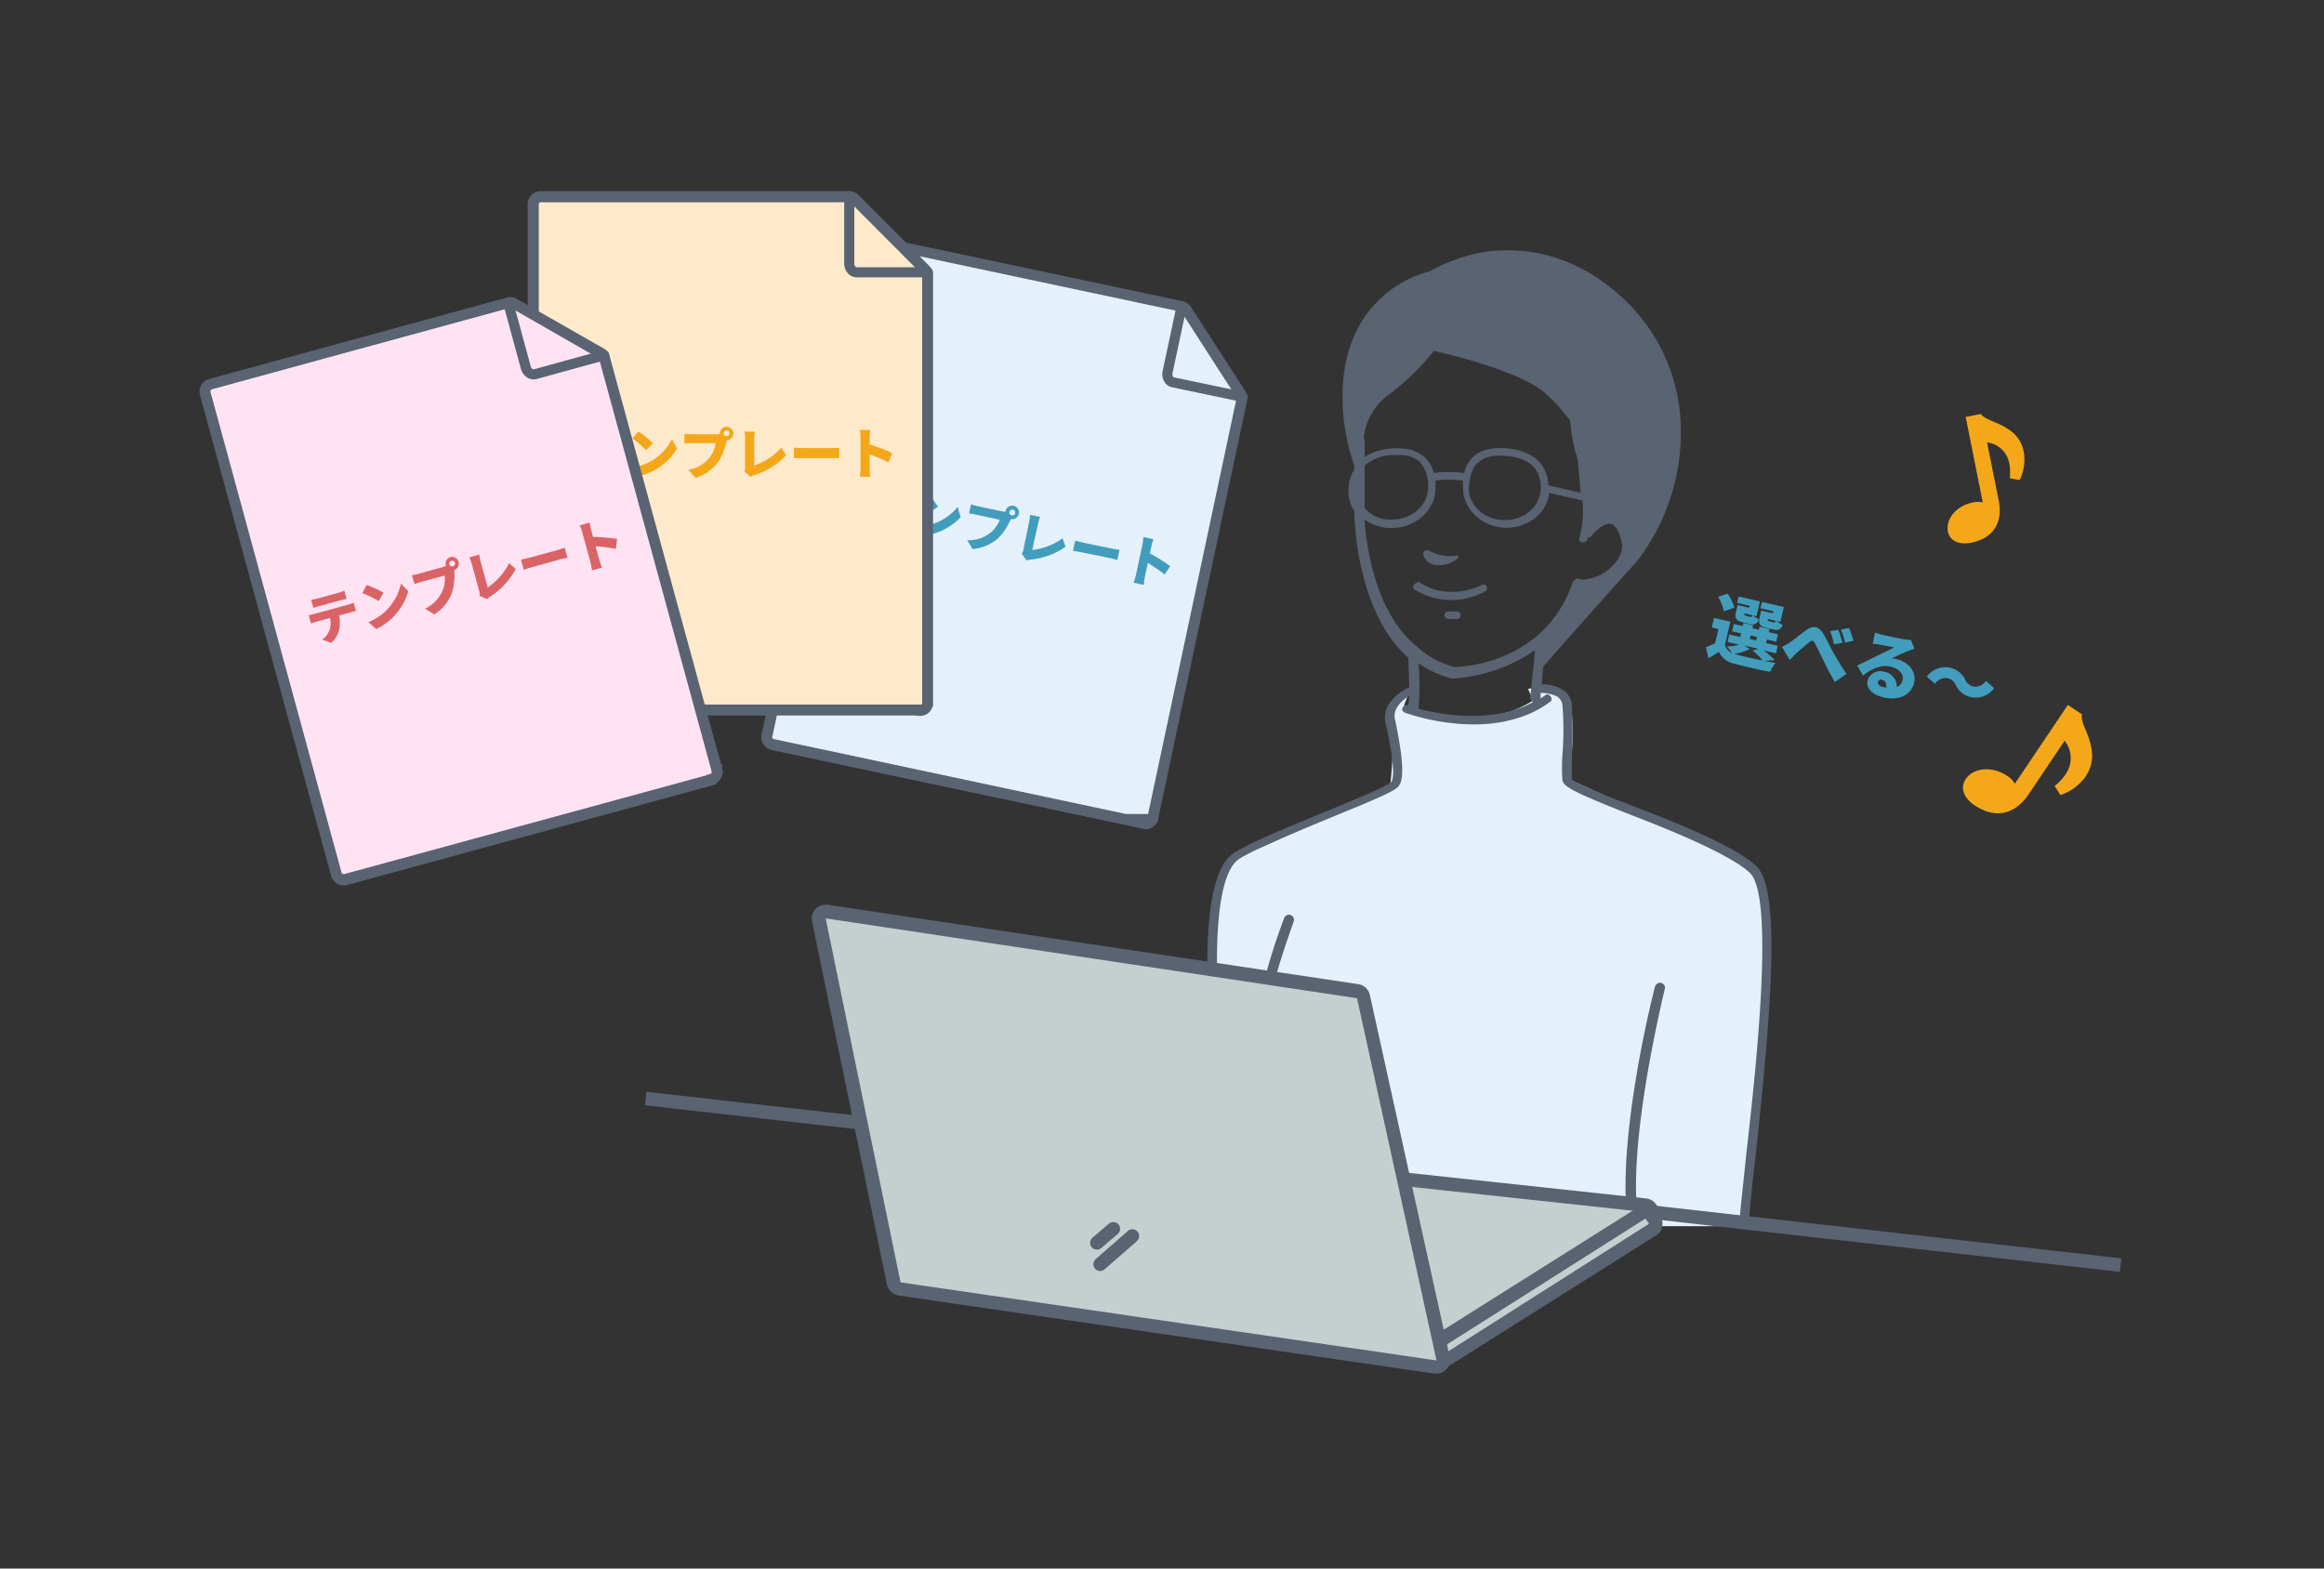 <svg xmlns="http://www.w3.org/2000/svg" viewBox="0 0 400 270"><rect x="0" y="0" width="400" height="270" fill="#333333" stroke="none"/><defs><style>.cls-1{fill:#e5f1fa;}.cls-2,.cls-3{fill:#596371;}.cls-3,.cls-4{stroke:#596371;}.cls-3{stroke-miterlimit:10;stroke-width:1.31px;}.cls-10,.cls-13,.cls-14,.cls-4{fill:none;}.cls-13,.cls-4{stroke-linecap:round;}.cls-10,.cls-13,.cls-4{stroke-linejoin:round;}.cls-4{stroke-width:1.74px;}.cls-5{fill:#429dbd;}.cls-6{fill:#ffe9cb;}.cls-7{fill:#f4a819;}.cls-8{fill:#ffe3f3;}.cls-9{fill:#da6366;}.cls-10,.cls-13{stroke:#596372;stroke-width:2.34px;}.cls-11{fill:#c6cfcf;}.cls-12{fill:#596372;}</style></defs><g id="レイヤー_2" data-name="レイヤー 2"><g id="レイヤー_1-2" data-name="レイヤー 1"><path class="cls-1" d="M299.42,211.06s9.45-55.27,1.95-61.8a92.47,92.47,0,0,0-9-4.89c-3.43-1.46-22.34-10.27-22.34-10.27s1.95-12.55-.82-14.51a7.92,7.92,0,0,0-6.19-1l.81,2s-9,6.52-22.17.81l1.14-2.93s-4.24,1-3.42,5.21-.17,12.23-.17,12.23L216.75,146s-7.83-.65-7.83,17.45c0,13.7,2,30.49,0,34.73l-.16,13Z"/><path class="cls-2" d="M265.18,113.72s13.53-14.35,16.3-18.59c2.61-4.24,9-15.65,6.52-26.25s-8.8-20.22-18.75-23.48a25.25,25.25,0,0,0-22.66,1.79s-7.83,0-12.56,10.6c0,0-3.91,10.76,0,21.2,0,0-.81-6.2,2-9s9.95-8.31,10.6-9.62,0-.65,0-.65,16.79,1.79,22.34,10.11l2.44,3.1a19.53,19.53,0,0,0,1.47,6.68L273.17,92s3.42-4.89,4.89-1.63c1.47,3.1,2.28,6.2-2,9,0,0-3.26,2.12-4.73,1.3,0,0-2.28,6.69-6,9.46v3.59Z"/><path class="cls-2" d="M269.25,54h-.16c-15.33-7.34-22.17-1.3-22.34-1.3h-.65v-.65c.32-.33,7.34-6.53,23.15,1.14l.17.49c.16.32,0,.32-.17.32"/><path class="cls-2" d="M246.43,55.51c.32,0,7.66-1.79,14.51,1.63a.49.49,0,0,1,.16.65l-.32.17h-.17c-6.52-3.43-13.69-1.64-13.86-1.64l-.49-.32c-.16-.16-.16-.49.17-.49"/><path class="cls-2" d="M285.88,169.16c.5.16.82.65.66,1,0,.33-6.2,24.79-4.73,38.81a1,1,0,0,1-.82,1h-.16a.77.77,0,0,1-.82-.81c-1.46-14.52,4.57-38.49,4.89-39.46.17-.33.66-.66,1-.49"/><path class="cls-2" d="M208.92,209.59c-.32.17-.32.65-.32,1a.84.84,0,0,0,.81.66h.17c.49-.17,1.14-.33,1.63-9.3a115.33,115.33,0,0,0-.33-16.31c-2-15.49-2.45-34.72,2.45-37.83,2.61-1.62,9.29-4.4,15.16-6.84,9.13-3.75,11.9-4.89,12.39-5.87.49-.82,1-2.94-.81-11.42-.33-1.79,1.3-3.09,2.44-3.91a5.12,5.12,0,0,1-.16,1.63h-.16c-.33-.16-.66.16-.82.49s.16.66.49.81a38.09,38.09,0,0,0,11.74,2c8.8,0,12.88-3.75,13.21-3.91s.32-.65,0-1-.65-.33-1,0a2.93,2.93,0,0,0-.65.49v-1a6.25,6.25,0,0,1,2.93.66,2.2,2.2,0,0,1,.82,1.3,53.73,53.73,0,0,1,0,8.81,35.79,35.79,0,0,0,0,4.23c.16,1.14,2.12,2.13,11.08,5.71,7.67,2.93,17.94,7.17,21.2,10.27,4.24,4.08,1.14,33.1-.65,48.59-.49,5-1,9.13-1.14,11.41a.77.77,0,0,0,.81.82.78.78,0,0,0,.82-.82c.16-2.12.49-6.19,1.14-11.25,2.45-22.82,4.57-45.65.16-49.89-3.58-3.42-13.7-7.5-21.85-10.6-4.24-1.63-9.13-3.58-9.94-4.4v-3.75a86.5,86.5,0,0,0,0-9.13,3.51,3.51,0,0,0-1.47-2.45,6.85,6.85,0,0,0-3.75-1c.16-1,.16-2.11.33-3.09l.16-.17c5.54-6.36,15.65-17.61,15.82-17.77a36.34,36.34,0,0,0,7.66-23.48,31,31,0,0,0-10.76-22.66c-8.32-7.34-16.8-8-22.34-7.34A28.56,28.56,0,0,0,246.1,46.7a19.51,19.51,0,0,0-13,11.09c-3.1,6.85-2.29,16,0,22.34v.65a6.69,6.69,0,0,0-1,3.75,6,6,0,0,0,1,3.43c0,.81.16,17.12,9.29,25.27,0,.81.16,2.94.16,5.06-1.3.65-4.89,2.77-4.07,6.19,1.79,7.83,1.3,9.78,1,10.11-.82.81-6.86,3.26-11.58,5.22-6.36,2.61-12.72,5.22-15.49,7-7,4.4-4.24,31.3-3.1,39.46a99.84,99.84,0,0,1-.33,23.31M234.85,89.42a7.74,7.74,0,0,0,4.73,1.47c4.07,0,7.5-3.1,7.5-6.85v-1.3a15,15,0,0,1,4.73,0V84c0,3.75,3.42,6.85,7.49,6.85,3.76,0,7-2.61,7.34-6l5.71,1.3a17.09,17.09,0,0,1-.49,6.36.6.6,0,0,0,.33.82h.32a.84.84,0,0,0,.65-.33l.17-.49a.65.65,0,0,0,.65-.32c.49-.66,2-2.12,3.1-2,.65,0,1.14.65,1.63,1.63a4.33,4.33,0,0,1-.33,4.56,8,8,0,0,1-6.19,3.43l-.33-.16a1,1,0,0,0-1.14.49c-4.73,14-18.91,14.67-20.38,14.67a14.91,14.91,0,0,1-6.36-3.43c-7.34-5.87-8.81-17.44-9.13-22m36.69-10.27c.16,1.3.32,3.43.49,5.71l-5.55-1.3c-.16-3.76-2.77-6-7.34-6.37-2.44-.16-4.4.33-5.54,1.47A5.32,5.32,0,0,0,252,81.43a18.51,18.51,0,0,0-5.22,0,5.25,5.25,0,0,0-1.63-2.77c-1.3-1.14-3.09-1.63-5.54-1.47a9.55,9.55,0,0,0-4.73,1.47V75.89l-.16-.49a10.61,10.61,0,0,1,3.91-7.17,41.24,41.24,0,0,0,8.15-7.83c2.28.49,14.84,3.43,19.24,7.34a27.81,27.81,0,0,1,4.24,4.73,27.63,27.63,0,0,0,1.31,6.68m-36.69,8.32V80.13a7.53,7.53,0,0,1,4.89-1.79h.81a5.17,5.17,0,0,1,3.76,1.14,6,6,0,0,1,1.46,4.4c0,3.1-2.77,5.54-6.19,5.54a5.53,5.53,0,0,1-4.73-2m19.56-7.83a5.23,5.23,0,0,1,3.76-1.14H259c4.08.33,6.2,2.12,6.2,5.54,0,3.1-2.78,5.55-6.2,5.55s-6.19-2.45-6.19-5.55c.16-2.12.65-3.59,1.62-4.4m25.93,15.82-.49.48a5.62,5.62,0,0,0-.32-4.56,3.49,3.49,0,0,0-2.78-2.28,4.66,4.66,0,0,0-3.59,1.63,19,19,0,0,0,0-4.4l.33-.33c0-.33,0-.65-.33-.65,0-.82-.16-1.79-.16-2.61A11.12,11.12,0,0,0,274.64,85l.48.16.49-.16c.33-.16.33-.65,0-1-2.45-2.61-3.58-6.68-3.91-9.29a33.22,33.22,0,0,1,2.94,5.7c.16.33.32.5.65.5h.16a.6.6,0,0,0,.32-.82A36.39,36.39,0,0,0,271.21,72v-.17a62,62,0,0,0-4.4-5c-5.22-4.73-19.57-7.67-20.22-7.83a.64.64,0,0,0-.65.33,44.45,44.45,0,0,1-8.16,7.83,10.86,10.86,0,0,0-4.24,7.33c-1-5.22-1-11.57,1.31-16.3,4.08-9,11.74-10.11,11.9-10.11h.33a26.91,26.91,0,0,1,9.62-3.26c7.5-1,14.67,1.3,20.87,6.84,13.53,12.07,12.06,31.64,2.77,43.87M266,111.6a2.31,2.31,0,0,1,.17-1v-.16a20.75,20.75,0,0,0,5.87-9.13,8,8,0,0,0,4.23-1.31c-3.1,3.43-7.17,8-10.27,11.58M244.14,122a40.77,40.77,0,0,0,0-7.82,18.45,18.45,0,0,0,5.71,2.61H250a27.51,27.51,0,0,0,14.19-4.89c-.16,2.28-.65,6.52-.82,8.15a.9.9,0,0,0,.49.81c-2.93,1.64-9.46,3.75-19.73,1.14"/><path class="cls-2" d="M221,158.07a.88.88,0,1,1,1.63.65c0,.16-3.91,10.27-5.05,18.43-1,7,3.75,16.3,7.17,23.31,1.8,3.75,3.26,6.53,3.59,8.48a.72.72,0,0,1-.66,1h-.16c-.32,0-.82-.33-.82-.65-.32-1.63-1.79-4.73-3.42-8.15-3.42-7-8.31-16.8-7.17-24.3.81-8.31,4.73-18.26,4.89-18.75"/><path class="cls-2" d="M247.08,97.25A2.55,2.55,0,0,1,245,95.62a.68.68,0,0,1,1-.81,7.15,7.15,0,0,0,4.73.81c.32,0,.49.32.16.49a4.91,4.91,0,0,1-3.75,1.14"/><path class="cls-2" d="M244.47,100.35c5.22,3.26,10.6.32,10.6.32a.59.59,0,0,1,.81.33.6.6,0,0,1-.32.82,11.93,11.93,0,0,1-5.87,1.46,12.11,12.11,0,0,1-6.2-1.79.56.56,0,0,1-.16-.82c.49-.48,1-.65,1.14-.32"/><path class="cls-2" d="M249.2,105.24h1.46a.66.66,0,1,1,0,1.31H249.2a.66.66,0,0,1,0-1.31"/><path class="cls-1" d="M196.91,141.74l-63.86-13.59a1.32,1.32,0,0,1-1-1.57l17.84-83.85a1.32,1.32,0,0,1,1.57-1l51.93,11a1.28,1.28,0,0,1,.81.55l9.39,14.53a1.32,1.32,0,0,1,.17,1l-15.3,71.91a1.26,1.26,0,0,1-1.53,1"/><path class="cls-3" d="M196.91,141.74l.06-.28-63.86-13.59a1,1,0,0,1-.81-1.23l17.85-83.86a1,1,0,0,1,1.24-.8L203.31,53a1,1,0,0,1,.64.43L213.34,68a1.11,1.11,0,0,1,.12.76l-15.3,71.91v.08a1,1,0,0,1-1.18.73l-.06.28-.06.28a1.55,1.55,0,0,0,1.85-1.17l0-.1-.28,0,.27.06L214,68.86a1.68,1.68,0,0,0-.21-1.19l-9.39-14.52a1.55,1.55,0,0,0-1-.67l-51.92-11a1.61,1.61,0,0,0-1.91,1.24l-17.84,83.85a1.62,1.62,0,0,0,1.24,1.91L196.85,142l.06-.28"/><path class="cls-4" d="M213.89,68.32l-11.95-2.5a1.18,1.18,0,0,1-.81-.59,1.66,1.66,0,0,1-.19-1.07l2.43-11.41"/><path class="cls-5" d="M155.17,86.34a7.19,7.19,0,0,0,.93.13l-.31,1.44-.91-.22-2.07-.44a5.94,5.94,0,0,1-1.09,2.15,4.47,4.47,0,0,1-2.26,1.43l-1.11-1.22a3.91,3.91,0,0,0,1.9-.93,3.82,3.82,0,0,0,1-1.76l-2.41-.51c-.27-.06-.68-.13-.94-.16l.31-1.46a7.4,7.4,0,0,0,.92.26Zm-4.62-2.09-1.08-.19.31-1.43a7.88,7.88,0,0,0,1.05.31l3.69.78a7.73,7.73,0,0,0,1.09.15l-.31,1.43c-.34-.09-.71-.19-1.06-.26Z"/><path class="cls-5" d="M160.51,90.2a9.07,9.07,0,0,0,4.31-2.94l.53,1.76a10.42,10.42,0,0,1-7.89,3.25l-.64-1.68A9.64,9.64,0,0,0,160.51,90.2Zm1-3-1.4.93a19.3,19.3,0,0,0-1.88-2.51l1.3-.91A18.66,18.66,0,0,1,161.47,87.25Z"/><path class="cls-5" d="M172.4,88a4.55,4.55,0,0,0,.67.09.5.5,0,0,1,0-.12,1.17,1.17,0,0,1,2.29.49,1.19,1.19,0,0,1-1.36.9,3.49,3.49,0,0,0-.2.37,9.81,9.81,0,0,1-2.1,3,7.73,7.73,0,0,1-4.31,1.79L166.48,93a6.17,6.17,0,0,0,4.08-1.36,5.39,5.39,0,0,0,1.52-2.17L168,88.59c-.45-.1-1-.18-1.21-.21l.34-1.58a11.44,11.44,0,0,0,1.18.34Zm2.32.32a.51.51,0,0,0-.38-.6.52.52,0,0,0-.6.39.5.5,0,0,0,1,.21Z"/><path class="cls-5" d="M175.85,95.3a1.42,1.42,0,0,0,.29-.65l1-4.86a5.89,5.89,0,0,0,.13-1.18l1.75.37a8.27,8.27,0,0,0-.35,1.14l-1,4.55a11.1,11.1,0,0,0,5.21-2l.52,1.44a12.49,12.49,0,0,1-6,2.21,2.21,2.21,0,0,0-.7.16Z"/><path class="cls-5" d="M185.06,93.05c.36.11,1.13.31,1.58.41l4.9,1c.42.09.88.14,1.15.18l-.38,1.76c-.23-.06-.74-.22-1.12-.3l-4.9-1c-.52-.11-1.22-.23-1.6-.28Z"/><path class="cls-5" d="M200.45,98.89a30.21,30.21,0,0,0-2.89-2l-.5,2.37c-.06.25-.16,1-.2,1.42l-1.75-.38a10.18,10.18,0,0,0,.41-1.37l1.12-5.26a6.44,6.44,0,0,0,.14-1.23l1.75.37a9.28,9.28,0,0,0-.35,1.18l-.27,1.27a30.4,30.4,0,0,1,3.51,2.2Z"/><path class="cls-6" d="M158.37,122.22H93.08a1.33,1.33,0,0,1-1.32-1.33V35.16a1.32,1.32,0,0,1,1.32-1.32h53.09a1.27,1.27,0,0,1,.91.36l12.21,12.25a1.36,1.36,0,0,1,.36.92v73.52a1.26,1.26,0,0,1-1.28,1.33"/><path class="cls-3" d="M158.37,122.22v-.29H93.08a1,1,0,0,1-1-1V35.16a1,1,0,0,1,1-1h53.09a1,1,0,0,1,.71.28l12.21,12.26a1.1,1.1,0,0,1,.28.71V121a1,1,0,0,1-1,1v.57a1.55,1.55,0,0,0,1.57-1.53v-.1l-.29,0h.29V47.37a1.69,1.69,0,0,0-.45-1.12L147.28,34a1.57,1.57,0,0,0-1.11-.45H93.08a1.61,1.61,0,0,0-1.61,1.61v85.73a1.61,1.61,0,0,0,1.61,1.61h65.29v-.28"/><path class="cls-4" d="M159.7,46.87l-12.21,0a1.16,1.16,0,0,1-.91-.41,1.63,1.63,0,0,1-.41-1V33.84"/><path class="cls-7" d="M106,76.71a8.3,8.3,0,0,0,.93-.06v1.48c-.26,0-.65,0-.93,0H103.9a5.93,5.93,0,0,1-.62,2.33,4.54,4.54,0,0,1-1.91,1.87l-1.34-1A3.9,3.9,0,0,0,101.7,80a4,4,0,0,0,.6-1.93H99.84c-.27,0-.69,0-1,0V76.65a7.57,7.57,0,0,0,1,.06Zm-5-1.07c-.33,0-.78,0-1.09,0V74.22a10,10,0,0,0,1.09.07h3.78a10,10,0,0,0,1.09-.07v1.46c-.35,0-.73,0-1.09,0Z"/><path class="cls-7" d="M112.05,79.38a9.13,9.13,0,0,0,3.6-3.77l.88,1.61a10.4,10.4,0,0,1-7,4.82l-1-1.51A9.78,9.78,0,0,0,112.05,79.38Zm.32-3.08-1.17,1.2a19.31,19.31,0,0,0-2.37-2.07l1.08-1.16A20.38,20.38,0,0,1,112.37,76.3Z"/><path class="cls-7" d="M123.21,74.76a6.08,6.08,0,0,0,.68,0,.57.57,0,0,1,0-.13,1.17,1.17,0,1,1,1.2,1.17c0,.14-.08.28-.11.4a10,10,0,0,1-1.42,3.41,7.77,7.77,0,0,1-3.84,2.65l-1.25-1.37a6.18,6.18,0,0,0,3.71-2.17,5.44,5.44,0,0,0,1-2.44h-4.15c-.47,0-1,0-1.23.05V74.68a12.29,12.29,0,0,0,1.23.08Zm2.34-.17a.5.5,0,0,0-.5-.5.51.51,0,0,0-.5.5.5.5,0,0,0,.5.5A.5.5,0,0,0,125.55,74.59Z"/><path class="cls-7" d="M128.11,81.17a1.31,1.31,0,0,0,.14-.69v-5a5.9,5.9,0,0,0-.12-1.19h1.79a8.07,8.07,0,0,0-.1,1.19v4.65a11.21,11.21,0,0,0,4.67-3.07l.81,1.3a12.59,12.59,0,0,1-5.45,3.42,2.17,2.17,0,0,0-.65.3Z"/><path class="cls-7" d="M136.65,77.06c.38,0,1.17.07,1.63.07h5c.42,0,.89,0,1.16-.07v1.8c-.24,0-.77,0-1.16,0h-5c-.53,0-1.24,0-1.63,0Z"/><path class="cls-7" d="M152.92,79.57a29.52,29.52,0,0,0-3.24-1.35v2.43c0,.25.06,1,.1,1.42H148a10,10,0,0,0,.11-1.42V75.26A6.09,6.09,0,0,0,148,74h1.78c0,.35-.09.77-.09,1.22v1.29A30.89,30.89,0,0,1,153.57,78Z"/><path class="cls-8" d="M122.51,134.18l-63,17.18a1.32,1.32,0,0,1-1.63-.93L35.33,67.72a1.33,1.33,0,0,1,.93-1.62l51.21-14a1.26,1.26,0,0,1,1,.11l15,8.61a1.37,1.37,0,0,1,.6.78l19.35,70.93a1.27,1.27,0,0,1-.89,1.62"/><path class="cls-3" d="M122.51,134.18l-.08-.27-63,17.18a1.05,1.05,0,0,1-1.28-.73L35.6,67.65a1,1,0,0,1,.74-1.28l51.21-14a1,1,0,0,1,.76.08l15,8.61a1.07,1.07,0,0,1,.46.62l19.35,70.93v0l0,.05a1,1,0,0,1-.72,1.2l.08.27.07.27a1.53,1.53,0,0,0,1.11-1.88l0-.1-.26.09.27-.07L104.32,61.56a1.66,1.66,0,0,0-.73-1L88.59,52a1.57,1.57,0,0,0-1.19-.14l-51.21,14a1.61,1.61,0,0,0-1.13,2l22.56,82.71a1.61,1.61,0,0,0,2,1.13l63-17.19-.07-.27"/><path class="cls-4" d="M104,61.14,92.19,64.39a1.16,1.16,0,0,1-1-.15,1.7,1.7,0,0,1-.66-.86L87.47,52.13"/><path class="cls-9" d="M60,104.06a5.86,5.86,0,0,0,.88-.31l.39,1.43c-.25,0-.63.14-.9.22l-2,.55a6.1,6.1,0,0,1,0,2.41A4.37,4.37,0,0,1,57,110.67l-1.54-.58a3.44,3.44,0,0,0,1.34-3.71l-2.37.64c-.27.08-.66.2-.91.29l-.39-1.44c.29,0,.65-.11.93-.18Zm-5.06.27c-.32.08-.75.22-1,.32l-.39-1.41a9.81,9.81,0,0,0,1.08-.21l3.64-1a7.87,7.87,0,0,0,1-.36l.39,1.41-1.07.25Z"/><path class="cls-9" d="M66,102l-.81,1.46a21.23,21.23,0,0,0-2.83-1.37l.74-1.4A20.21,20.21,0,0,1,66,102Zm.5,3.06A9.14,9.14,0,0,0,69,100.46l1.28,1.32a10.52,10.52,0,0,1-5.52,6.51l-1.34-1.2A9.76,9.76,0,0,0,66.54,105.05Z"/><path class="cls-9" d="M76.1,97.65a4.46,4.46,0,0,0,.64-.22.56.56,0,0,1,0-.12,1.16,1.16,0,0,1,.82-1.43,1.17,1.17,0,0,1,.65,2.24c0,.15,0,.3,0,.42a9.89,9.89,0,0,1-.48,3.66,7.62,7.62,0,0,1-3,3.57l-1.56-1a6.13,6.13,0,0,0,3-3.08,5.26,5.26,0,0,0,.36-2.62l-4,1.09c-.45.13-.94.29-1.17.37L70.88,99c.3,0,.91-.16,1.21-.24Zm2.21-.78a.5.5,0,1,0-.35.62A.5.5,0,0,0,78.31,96.87Z"/><path class="cls-9" d="M82.51,102.55a1.37,1.37,0,0,0,0-.71l-1.31-4.79a5.85,5.85,0,0,0-.43-1.11l1.73-.47a7.33,7.33,0,0,0,.21,1.17l1.23,4.49a11.16,11.16,0,0,0,3.69-4.19l1.13,1a12.65,12.65,0,0,1-4.36,4.73,2.34,2.34,0,0,0-.55.46Z"/><path class="cls-9" d="M89.67,96.33c.37-.07,1.14-.24,1.59-.36l4.83-1.32c.41-.11.84-.28,1.1-.37L97.67,96c-.24.06-.76.15-1.14.25L91.7,97.59c-.52.14-1.19.35-1.56.48Z"/><path class="cls-9" d="M106,94.47a29.46,29.46,0,0,0-3.49-.44l.64,2.33c.07.25.32,1,.48,1.35l-1.73.47a12,12,0,0,0-.27-1.4l-1.42-5.2a6.62,6.62,0,0,0-.43-1.15l1.72-.47a11.46,11.46,0,0,0,.23,1.21l.34,1.25a32.28,32.28,0,0,1,4.14.34Z"/><path class="cls-7" d="M338.33,134.11c1.37-2,4.59-2.27,7.13-.56a3.87,3.87,0,0,1,1.33,1.36l9.13-13.57,2.41,1.62c-.08.8,0,1.19.77,3,1.41,3.44,1.28,5.6-.19,7.79a8.69,8.69,0,0,1-4.27,3.11l-1-1.56a8.65,8.65,0,0,0,2-2.21,4.78,4.78,0,0,0-.28-5.58l-6.16,9.16c-2.48,3.69-5.89,4.27-9.37,1.93C338.32,137.6,337.18,135.82,338.33,134.11Z"/><path class="cls-7" d="M335.27,91.5c-.43-2.2,1.5-4.46,4.25-5a3.4,3.4,0,0,1,1.75,0l-2.94-14.72,2.61-.52c.47.57.81.74,2.45,1.44,3.16,1.3,4.48,2.78,4.95,5.16a8,8,0,0,1-.73,4.78l-1.69-.32a8.08,8.08,0,0,0-.13-2.75A4.41,4.41,0,0,0,342,76.15l2,9.94c.79,4-1,6.59-4.8,7.35C337.53,93.76,335.65,93.35,335.27,91.5Z"/><g id="パソコンとつくえ"><line class="cls-10" x1="111.13" y1="189.1" x2="365" y2="217.77"/><path class="cls-11" d="M245.76,234.34h-.15l-90.33-13.21a1.16,1.16,0,0,1-1-1,1.19,1.19,0,0,1,.7-1.25l50.63-19.69a.83.83,0,0,1,.39-.08h.16l77,8.28a1.28,1.28,0,0,1,1,.86,1.23,1.23,0,0,1-.47,1.25L246.31,234A.48.48,0,0,1,245.76,234.34Z"/><path class="cls-12" d="M206.15,200.35l77,8.28-37.35,24.54L155.44,220l50.71-19.61m0-2.35a3.26,3.26,0,0,0-.86.16l-50.63,19.69a2.37,2.37,0,0,0-1.49,2.42,2.31,2.31,0,0,0,2,2l90.32,13.21h.31a2.18,2.18,0,0,0,1.25-.39l37.35-24.54a2.31,2.31,0,0,0,1-2.5,2.44,2.44,0,0,0-2-1.79l-77-8.29Z"/><path class="cls-11" d="M247.09,235.12a1,1,0,0,1-.94-.55l-.62-.94a1.08,1.08,0,0,1-.16-.85,1.36,1.36,0,0,1,.55-.79l36.8-23.2a.84.84,0,0,1,.63-.16,1,1,0,0,1,.94.55l.62.94a1.1,1.1,0,0,1,.16.86,1.37,1.37,0,0,1-.55.78L247.72,235A1.46,1.46,0,0,1,247.09,235.12Z"/><path class="cls-12" d="M283.19,209.72l.63.94L247.09,234l-.62-.94,36.72-23.29m0-2.34a2.64,2.64,0,0,0-1.25.39L245.14,231a2,2,0,0,0-1,1.48,2.43,2.43,0,0,0,.32,1.8l.62.94a2.25,2.25,0,0,0,1.95,1,2.53,2.53,0,0,0,1.25-.39l36.81-23.2a2.05,2.05,0,0,0,1-1.49,2.43,2.43,0,0,0-.31-1.8l-.63-.93a2.32,2.32,0,0,0-1.95-1Z"/><path class="cls-11" d="M247.25,235.28h-.16l-92.28-13.44a1.35,1.35,0,0,1-1-.94l-12.9-62.59a1,1,0,0,1,.32-1,1.22,1.22,0,0,1,.86-.4h.15l91.5,13.76a1.16,1.16,0,0,1,.94.93L248.34,234a1,1,0,0,1-.31,1A1.19,1.19,0,0,1,247.25,235.28Z"/><path class="cls-12" d="M142.08,158.08l91.49,13.75,13.68,62.35L155,220.74l-12.89-62.66m0-2.35a2.42,2.42,0,0,0-1.72.71,2.32,2.32,0,0,0-.63,2.11l12.9,62.58a2.52,2.52,0,0,0,2,1.88l92.28,13.44h.31a2.23,2.23,0,0,0,1.72-.78,2.29,2.29,0,0,0,.55-2.11L235.76,171.2a2.41,2.41,0,0,0-1.95-1.79l-91.42-13.68Z"/><line class="cls-13" x1="188.8" y1="213.94" x2="191.62" y2="211.52"/><line class="cls-13" x1="189.35" y1="217.62" x2="194.9" y2="212.77"/></g><path class="cls-5" d="M303.64,113.77c.71.14,1.38.26,1.95.34a8.17,8.17,0,0,0-.92,1.53c-1.68-.3-4.44-.92-6.05-1.37a3.75,3.75,0,0,1-2.77-2.07c-.54.37-1.1.7-1.8,1.11l-.43-1.9c.49-.19,1.05-.42,1.58-.68l.57-2.45-1.14-.27.38-1.65,2.81.66-.93,4a2.17,2.17,0,0,0,1.24,1.4,11.73,11.73,0,0,0-.91-1.16,8.86,8.86,0,0,0,2.16-.27l-2.05-.48.31-1.29,1.88.44.15-.63-1.54-.36.29-1.26,1.54.36.13-.53,1.67.39-.12.53,1.09.25.12-.53,1.7.4-.12.53,1.58.37-.29,1.27-1.59-.37-.15.63,2,.46-.3,1.29-2.08-.49a21.84,21.84,0,0,1,1.88,1.66Zm-6.91-8.55a9.9,9.9,0,0,0-1-2.49l1.63-.55a9.78,9.78,0,0,1,1.17,2.4Zm4.44,6.5a9.07,9.07,0,0,1-2.64.83l.46.14c1.06.3,2.79.71,4.41,1a14.78,14.78,0,0,0-1.73-1.71l1-.29-2.45-.58Zm0-7.44-2.18-.51.25-1.09,3.67.85-.6,2.55-.62-.15a4,4,0,0,0,1.06.68,1.17,1.17,0,0,1-1.61.79l-1.15-.27c-1.2-.28-1.46-.69-1.19-1.82l.27-1.16,2,.47Zm.05,1.92c.21,0,.29,0,.41-.28l-1.37-.32v0c-.07.28,0,.33.25.39Zm-.06,3.8,1.1.26.14-.63-1.09-.26Zm4.08-4.77L303,104.7l.26-1.09,3.78.88-.6,2.55-.68-.16a3.92,3.92,0,0,0,1.07.68c-.35.83-.79,1-1.62.79l-1.14-.27c-1.21-.28-1.46-.69-1.2-1.82l.27-1.16,2.05.48Zm0,1.92c.21,0,.28,0,.4-.28l-1.36-.32v0c-.07.29,0,.34.24.4Z"/><path class="cls-5" d="M308.09,110.57c.64-.42,1.81-1.4,2.8-2.1,1.16-.83,2.06-.68,2.79.42s1.37,2.57,1.89,3.48,1.31,2.27,2.25,3.63l-2,1.39a32.23,32.23,0,0,1-1.86-3.48c-.54-1.06-1.17-2.42-1.59-3.2-.27-.51-.53-.52-.94-.19s-1.64,1.39-2.26,1.94c-.4.36-.81.84-1.13,1.14l-1.33-2.26A13.79,13.79,0,0,0,308.09,110.57Zm9,.09-1.45.25a11,11,0,0,0-.64-2.27l1.4-.23A20.58,20.58,0,0,1,317.12,110.66Zm1.9-.36-1.42.31a13,13,0,0,0-.72-2.23l1.4-.28A16.26,16.26,0,0,1,319,110.3Z"/><path class="cls-5" d="M329.51,111.68c-.36.12-.71.23-1.07.37-.8.3-2.07.93-2.86,1.29a4.06,4.06,0,0,1,.87.12c2.09.49,3.42,2.22,3,4.05s-2.21,3.25-5.36,2.51c-1.72-.4-3-1.54-2.65-2.88a2.29,2.29,0,0,1,2.85-1.51,2.56,2.56,0,0,1,2.18,2.64,1.65,1.65,0,0,0,1-1.24c.25-1-.67-1.94-2-2.26-1.78-.42-3.31.35-4.82,1.51l-1-1.71c.93-.43,2.63-1.3,3.49-1.72s2.15-1,2.86-1.41c-.62-.13-1.88-.37-2.55-.48-.37-.06-.81-.12-1.12-.14l.39-1.92c.37.13.82.26,1.22.36.65.15,3.1.69,3.84.79a6.65,6.65,0,0,0,1.12.11Zm-4.86,6.68c.1-.69-.17-1.21-.69-1.33a.57.57,0,0,0-.74.34c-.09.38.26.74.87.89C324.29,118.3,324.48,118.34,324.65,118.36Z"/><path class="cls-5" d="M336.61,117.91a2,2,0,0,0-1.49-1.19,2.24,2.24,0,0,0-2.08,1l-1.4-1.26a4,4,0,0,1,3.95-1.54,3.84,3.84,0,0,1,2.66,2.09,2,2,0,0,0,1.49,1.19,2.26,2.26,0,0,0,2.08-1l1.41,1.27a4,4,0,0,1-4,1.54A3.86,3.86,0,0,1,336.61,117.91Z"/><rect class="cls-14" width="400" height="270"/></g></g></svg>